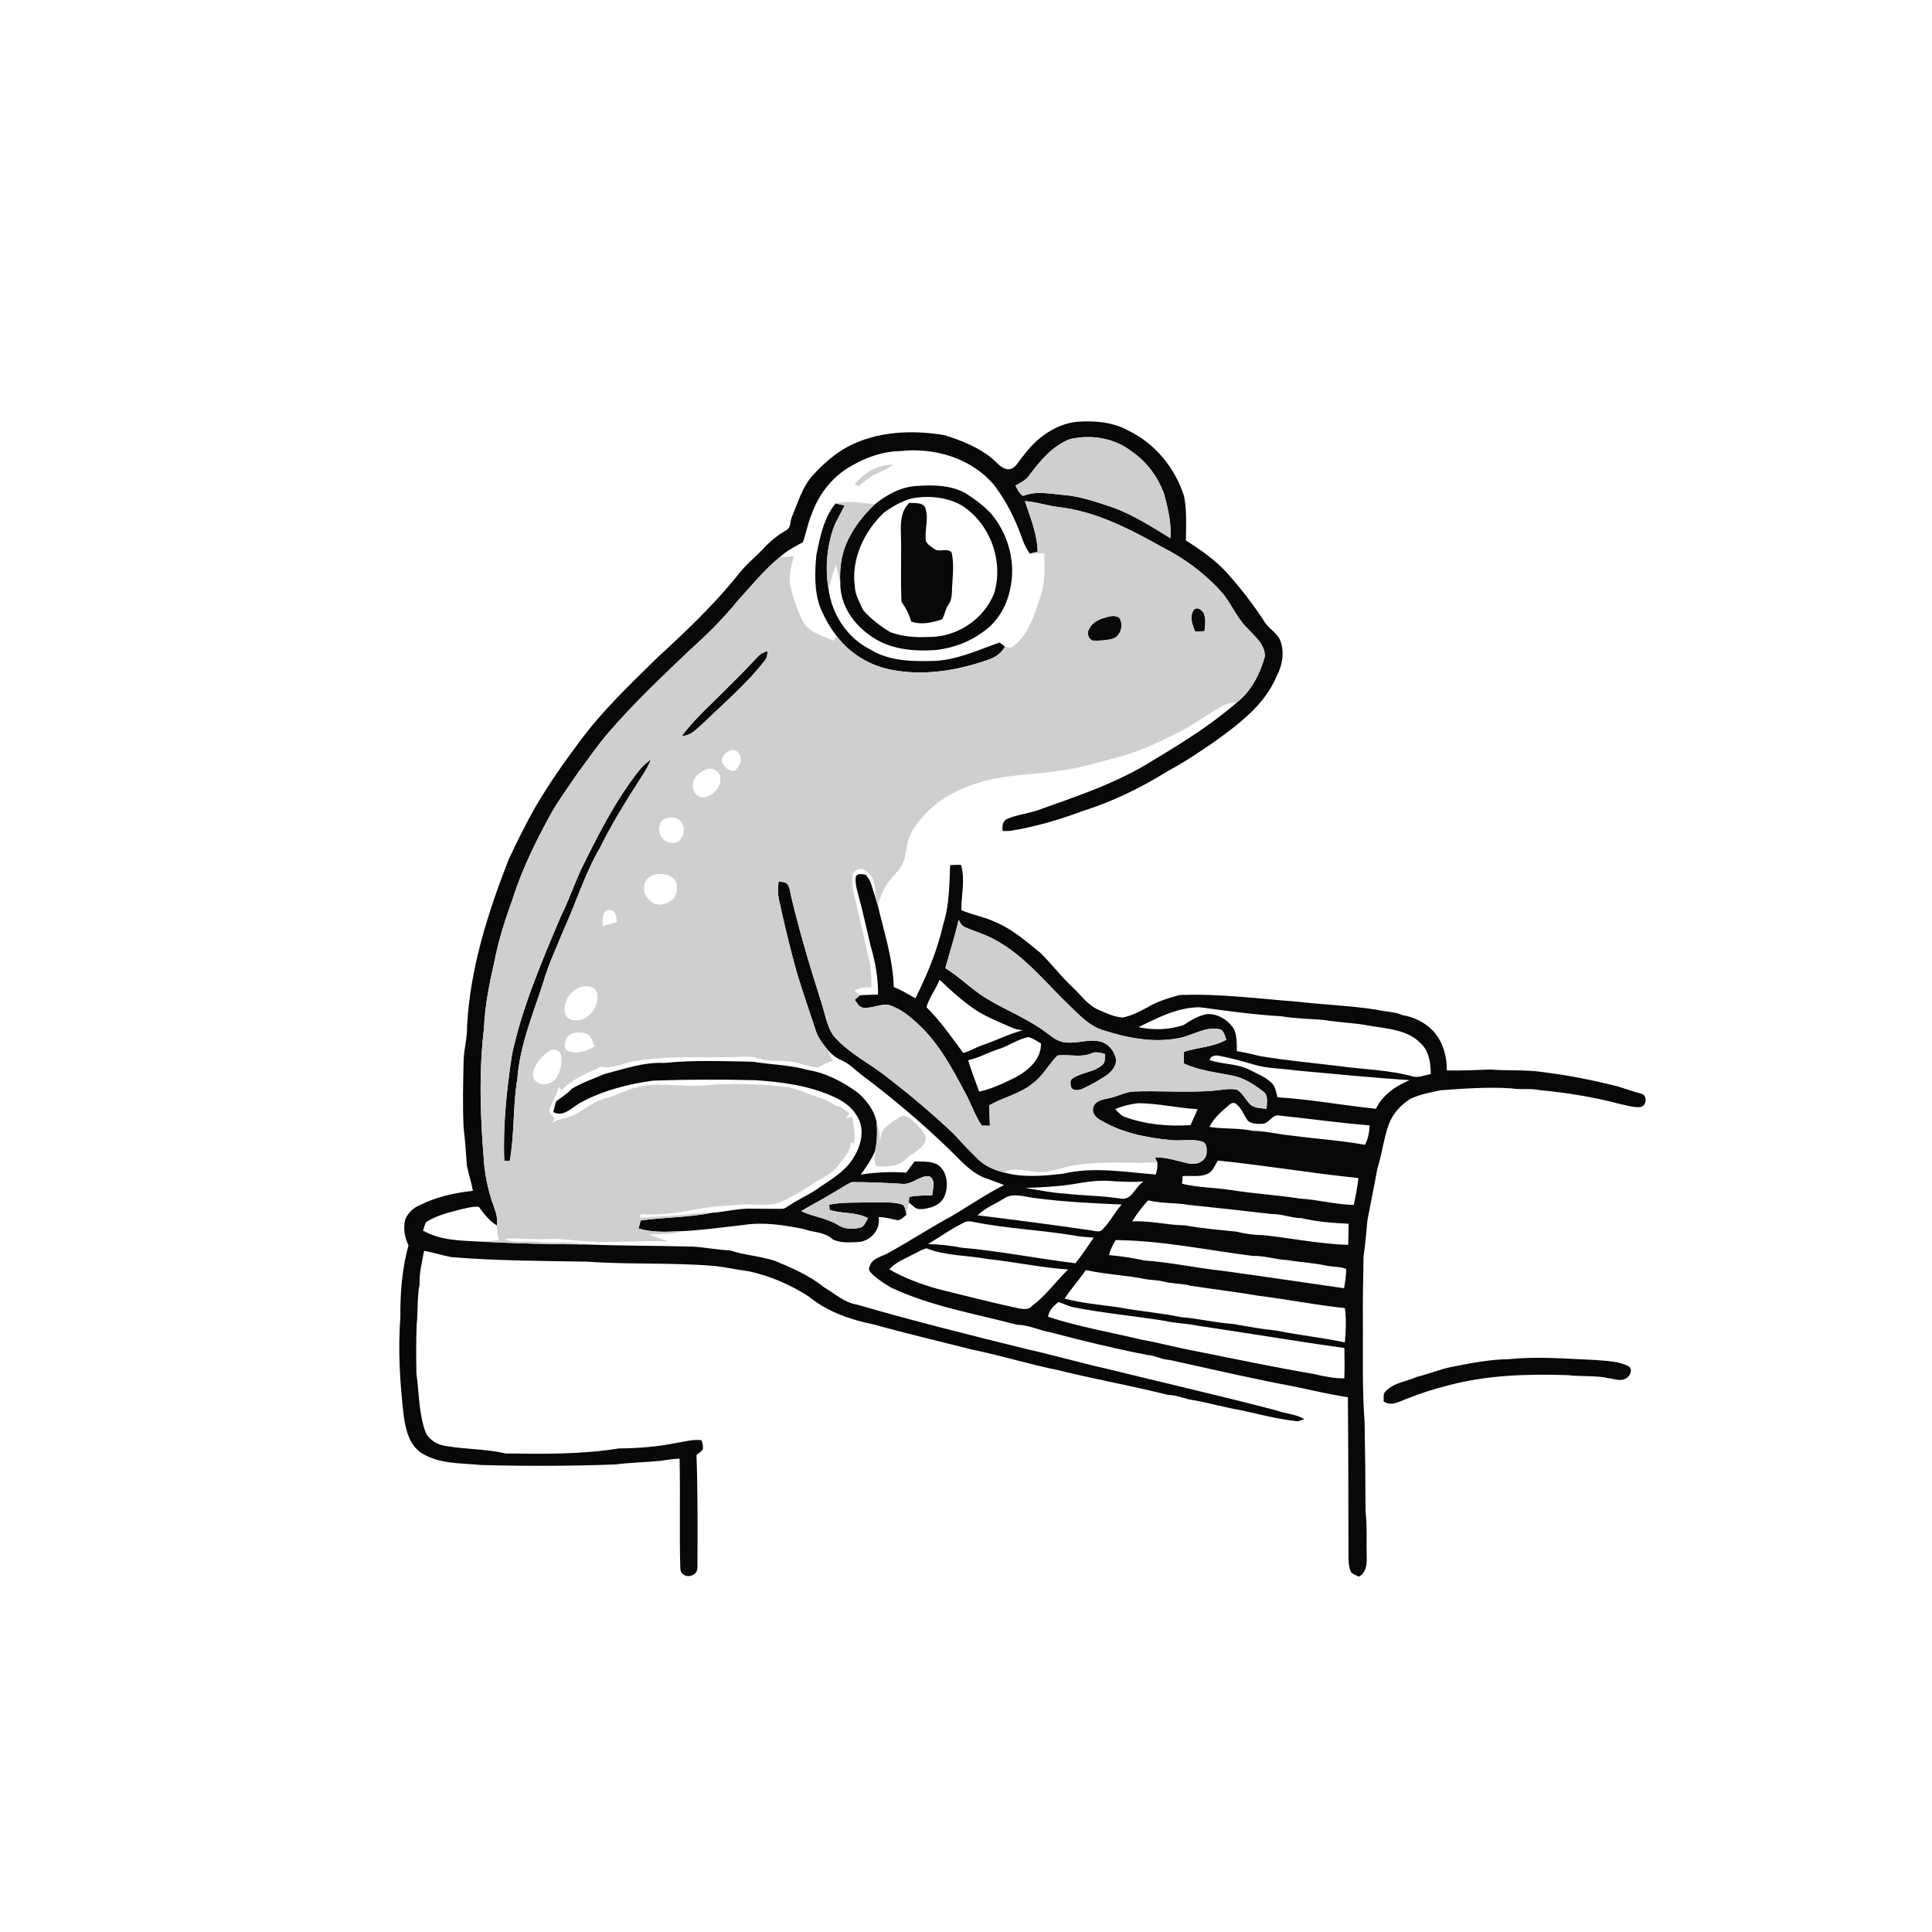<svg xmlns="http://www.w3.org/2000/svg" width="1024pt" height="1024pt" viewBox="0 0 1024 1024" version="1.1">
<g id="#ffffffff">
<path fill="#ffffff" opacity="0" d=" M 0.00 0.00 L 1024.00 0.00 L 1024.00 1024.00 L 0.00 1024.00 L 0.00 0.00 M 542.48 241.47 C 539.94 244.07 538.36 248.88 534.09 248.71 C 530.36 248.29 528.14 244.77 525.38 242.63 C 518.18 236.83 509.44 233.47 500.75 230.67 C 483.63 227.78 465.22 228.48 449.57 236.63 C 442.41 240.46 436.33 245.94 430.84 251.85 C 425.27 258.02 423.02 266.19 419.82 273.67 C 418.62 275.96 419.46 279.49 416.91 280.88 C 412.41 283.57 408.20 286.78 404.70 290.69 C 400.18 295.51 394.90 299.60 390.94 304.92 C 378.21 320.77 363.44 334.78 348.48 348.48 C 334.03 362.72 319.17 376.73 307.14 393.14 C 298.63 404.47 290.52 416.11 283.40 428.36 C 278.41 437.20 273.94 446.31 269.62 455.50 C 258.53 483.86 249.15 513.41 247.54 544.02 C 247.71 550.09 245.91 555.95 245.73 562.00 C 245.45 574.00 245.16 586.01 245.73 598.01 C 246.64 604.60 246.89 611.26 247.48 617.89 C 248.36 622.35 249.84 626.68 250.66 631.17 C 241.03 632.20 231.35 634.29 222.66 638.69 C 219.13 640.09 216.09 642.92 214.73 646.50 C 213.69 651.10 214.42 655.84 216.51 660.02 C 213.12 672.37 212.07 685.22 212.21 698.00 C 210.91 715.34 211.93 732.77 213.94 750.01 C 214.97 757.45 216.79 765.99 223.63 770.28 C 233.04 776.08 244.43 775.42 255.02 776.49 C 278.67 777.12 302.37 777.05 326.02 776.20 C 334.10 775.16 342.27 775.05 350.38 774.25 C 353.62 773.69 356.90 773.25 360.20 773.09 C 360.65 792.58 360.00 812.11 360.59 831.60 C 361.18 837.14 369.62 836.24 369.64 830.94 C 369.74 811.03 369.85 791.10 369.16 771.19 C 370.34 770.17 371.85 769.41 372.58 767.98 C 372.69 766.39 372.26 764.86 371.90 763.36 C 367.19 762.73 362.60 764.20 358.00 764.89 C 348.13 766.85 338.05 767.62 327.99 767.71 C 308.17 770.89 288.01 770.67 268.00 770.36 C 257.78 767.98 247.25 768.23 236.96 766.49 C 232.42 766.12 227.76 763.52 225.67 759.38 C 221.90 749.37 222.20 738.51 220.72 728.05 C 220.56 719.37 220.50 710.67 220.85 702.00 C 221.63 695.02 220.95 687.94 222.37 681.03 C 222.14 674.87 223.66 668.93 224.79 662.95 C 229.67 663.82 234.39 665.43 239.26 666.30 C 263.14 668.24 287.11 668.34 311.06 668.69 C 333.67 670.33 356.40 669.09 378.99 671.01 C 384.93 671.67 390.77 673.03 396.71 673.76 C 408.11 676.21 419.00 680.90 428.76 687.28 C 438.53 695.21 450.69 699.50 462.91 701.94 C 480.14 706.76 497.57 710.83 514.91 715.23 C 530.39 718.40 545.50 723.13 560.99 726.25 C 580.27 731.05 599.89 734.49 619.16 739.35 C 623.94 739.37 628.27 741.65 632.98 742.20 C 641.16 743.63 649.14 746.01 657.34 747.37 C 666.89 749.44 676.34 751.99 686.07 753.11 C 687.89 753.67 689.60 752.74 691.28 752.13 C 686.73 749.43 681.35 749.31 676.49 747.54 C 646.36 739.69 616.00 732.71 585.75 725.28 C 571.48 722.08 557.45 717.96 543.16 714.82 C 513.43 707.44 483.68 700.04 454.28 691.48 C 447.56 690.48 442.43 685.57 436.73 682.28 C 428.97 675.98 419.74 672.03 410.60 668.23 C 402.87 665.73 394.67 665.32 386.98 662.75 C 380.24 662.49 373.62 661.07 366.89 660.71 C 347.66 660.24 328.43 660.31 309.21 659.55 C 300.86 657.68 292.24 659.07 283.78 658.15 C 278.38 657.47 272.56 659.13 267.50 656.65 C 275.29 655.97 283.08 657.16 290.88 656.71 C 297.60 656.29 304.24 657.65 310.93 657.94 C 325.35 658.92 339.77 657.33 354.19 657.98 C 350.74 656.74 347.27 655.56 343.87 654.21 C 349.24 654.04 354.70 654.38 359.96 653.02 L 359.59 652.63 C 371.07 652.17 382.48 650.56 393.90 649.28 C 404.55 647.59 415.36 649.28 425.82 651.37 C 430.94 653.31 437.10 652.82 441.28 656.83 C 445.49 659.00 450.48 658.48 455.07 658.29 C 461.54 657.79 466.83 651.65 465.69 645.10 C 468.92 645.09 472.03 645.91 475.14 646.65 C 477.44 647.11 478.89 644.97 480.51 643.77 C 480.99 641.62 481.45 639.46 481.69 637.28 C 483.57 638.72 485.22 641.08 487.88 640.87 C 492.89 640.65 498.64 638.93 500.68 633.85 C 502.80 628.57 502.21 621.34 497.46 617.62 C 493.70 615.21 488.98 615.74 484.72 615.60 C 483.21 617.54 481.81 619.57 480.33 621.54 C 472.28 620.89 464.22 621.35 456.25 622.54 C 459.01 618.63 461.81 614.70 463.73 610.30 C 463.89 612.85 462.82 616.13 464.65 618.20 C 467.48 618.59 470.36 618.22 473.19 617.88 C 477.46 617.56 480.19 613.83 483.60 611.72 C 486.66 609.45 491.21 606.92 490.60 602.46 C 489.09 598.91 486.21 596.13 483.37 593.63 C 481.77 592.42 479.69 590.74 477.60 591.73 C 474.61 593.21 471.93 595.28 469.42 597.46 C 467.11 599.29 466.95 602.43 466.24 605.06 C 466.34 601.60 466.06 598.08 464.64 594.88 C 463.48 588.64 459.43 583.34 454.76 579.23 C 446.86 573.43 437.93 568.70 428.16 567.09 C 418.63 564.42 408.73 564.32 399.01 562.74 C 383.36 562.44 367.64 561.80 352.05 563.39 C 341.14 562.85 330.72 566.62 320.31 569.28 C 314.55 571.77 308.51 573.81 303.11 577.04 C 300.71 579.74 297.57 581.49 294.80 583.74 C 294.12 585.58 293.72 587.52 293.22 589.43 C 298.89 592.46 303.46 586.52 308.13 584.17 C 319.91 577.88 333.13 574.52 346.31 572.75 C 364.23 572.10 382.19 572.10 400.11 572.52 C 414.33 573.42 428.79 575.37 441.88 581.31 C 446.64 583.47 451.28 586.49 453.96 591.11 C 458.64 597.83 456.61 607.00 452.46 613.46 C 447.76 621.45 439.26 625.80 431.95 630.99 C 427.45 633.89 422.49 636.03 418.08 639.09 C 417.01 639.65 416.07 640.66 414.80 640.69 C 409.54 640.78 404.27 640.59 399.01 640.63 C 391.63 640.27 384.45 642.37 377.11 642.83 C 371.06 642.58 365.08 643.65 359.08 644.14 C 352.56 644.74 346.00 644.73 339.51 645.54 C 339.47 644.89 339.45 644.25 339.42 643.62 C 348.97 644.13 358.54 643.03 367.90 641.15 C 375.85 639.47 383.99 639.12 392.07 638.50 C 398.62 637.97 405.31 639.33 411.76 637.88 C 418.20 635.35 424.24 631.85 429.99 628.02 C 434.65 624.63 440.61 622.83 444.07 617.97 C 446.76 614.13 450.82 610.62 450.80 605.56 C 451.40 605.70 452.00 605.84 452.61 606.00 C 453.12 602.84 453.08 599.62 452.41 596.50 C 452.26 594.94 452.01 593.39 451.81 591.85 C 450.65 592.18 449.50 592.51 448.35 592.85 C 448.95 591.89 449.57 590.93 450.18 589.98 C 448.46 588.77 446.75 587.56 445.04 586.35 C 444.44 586.32 443.85 586.30 443.26 586.28 C 440.72 584.46 437.96 582.92 434.96 582.02 C 428.31 579.96 422.04 576.53 415.01 575.86 C 400.54 574.26 385.90 574.19 371.40 575.39 C 361.41 576.04 351.41 573.92 341.47 575.56 C 334.20 576.19 327.97 580.28 321.03 582.11 C 315.75 583.51 311.26 586.71 306.72 589.59 C 302.40 592.56 296.90 592.56 292.40 595.16 C 292.96 594.46 293.53 593.76 294.09 593.07 C 293.02 591.44 290.66 589.93 291.41 587.70 C 292.65 583.73 295.19 580.26 296.06 576.14 C 296.59 576.73 297.12 577.32 297.66 577.93 C 302.75 572.36 309.78 569.27 316.59 566.37 C 317.20 566.02 317.81 565.69 318.43 565.36 C 324.57 566.64 330.27 563.55 336.16 562.44 C 353.62 559.44 371.39 560.59 389.01 560.28 C 393.32 560.13 397.76 559.52 401.95 560.93 C 408.95 563.22 416.50 561.40 423.52 563.56 C 426.90 564.35 430.22 565.96 433.75 565.80 C 436.18 564.45 438.48 562.69 441.38 562.51 C 440.41 560.46 439.56 558.35 438.58 556.31 C 440.62 558.73 443.15 560.74 446.07 561.99 C 450.31 563.75 453.36 567.33 457.01 569.98 C 472.92 581.91 488.14 594.75 502.46 608.54 C 508.98 614.73 514.99 622.41 523.98 624.99 C 526.74 625.97 529.45 627.09 532.21 628.08 C 522.62 632.94 513.71 639.02 504.49 644.52 C 493.12 650.64 482.32 657.76 471.01 663.98 C 467.52 666.13 462.21 666.64 460.97 671.22 C 459.69 673.17 461.81 674.71 463.03 676.00 C 465.92 678.54 469.20 680.61 472.51 682.56 C 493.62 692.42 516.80 696.30 539.18 702.17 C 545.36 702.20 550.85 705.19 556.84 706.18 C 573.80 710.68 590.86 714.78 608.09 718.16 C 612.17 718.42 615.77 720.64 619.86 720.80 C 641.80 725.57 663.67 730.75 685.75 734.84 C 695.27 736.91 704.79 739.04 714.41 740.60 C 714.64 768.40 714.67 796.21 714.72 824.01 C 714.69 827.01 714.79 830.11 715.89 832.95 C 716.86 834.42 718.67 834.84 720.15 835.65 C 724.23 833.75 724.47 828.94 724.38 825.01 C 724.15 817.00 724.68 808.97 723.76 801.01 C 723.73 785.34 723.56 769.66 723.28 754.00 C 722.03 737.37 722.39 720.66 722.37 704.00 C 722.21 691.31 722.48 678.64 722.71 665.96 C 723.64 659.53 724.22 653.05 724.78 646.59 C 726.54 637.56 728.38 628.55 730.01 619.50 C 732.44 611.78 733.33 603.64 736.07 596.00 C 738.12 590.33 742.40 585.62 747.47 582.46 C 752.50 580.03 758.05 579.01 763.48 577.88 C 775.95 576.96 788.49 576.06 801.00 576.84 C 806.00 577.74 811.12 576.70 816.10 577.80 C 830.25 579.13 844.32 581.37 858.07 585.00 C 861.63 585.75 865.18 586.90 868.86 586.80 C 872.43 586.97 873.56 580.99 870.25 579.76 C 865.92 578.72 861.76 577.13 857.51 575.84 C 844.84 572.62 831.98 570.01 819.03 568.41 C 809.43 566.78 799.66 567.67 789.99 566.86 C 782.29 567.16 774.58 567.51 766.87 567.38 C 766.91 559.43 764.50 551.01 758.59 545.41 C 754.32 541.45 748.90 538.91 743.17 538.00 C 738.98 536.05 734.28 536.40 729.89 535.20 C 716.02 533.03 701.94 532.57 688.00 530.95 C 667.12 529.36 646.22 526.52 625.22 527.39 C 619.28 528.97 613.30 530.82 607.99 534.01 C 603.85 536.22 599.61 538.49 594.94 539.31 C 590.54 539.01 586.47 537.04 582.47 535.34 C 576.45 532.82 572.75 527.18 568.12 522.89 C 562.08 517.23 557.13 510.56 551.18 504.82 C 543.88 498.99 536.77 492.63 528.06 488.93 C 522.14 486.03 515.56 484.98 509.50 482.42 C 509.50 474.43 511.69 466.27 509.36 458.41 C 507.43 458.36 505.51 458.42 503.60 458.54 C 503.16 468.97 503.19 479.64 500.00 489.69 C 496.90 503.44 491.49 516.53 485.20 529.10 C 481.42 527.03 477.77 524.69 473.72 523.18 C 473.30 508.25 468.55 493.98 465.16 479.57 C 466.73 475.50 468.08 471.24 470.74 467.71 C 473.09 464.43 476.30 461.79 478.26 458.23 C 479.85 454.86 479.96 451.05 480.82 447.47 C 482.23 440.74 486.74 435.23 491.40 430.39 C 500.96 420.61 514.16 415.51 527.30 412.67 C 539.08 410.38 551.15 410.28 562.97 408.29 C 572.97 407.13 582.53 403.88 592.25 401.43 C 603.43 398.54 613.90 393.55 624.18 388.38 C 632.33 384.46 639.49 378.82 647.40 374.48 C 649.96 373.01 652.87 372.33 655.80 372.13 C 642.10 384.12 626.61 393.75 611.03 403.05 C 592.48 414.83 571.49 421.78 550.93 429.12 C 545.35 431.17 539.33 431.70 533.84 434.01 C 531.37 435.06 531.02 438.13 531.50 440.47 C 532.38 440.46 534.15 440.44 535.03 440.43 C 548.25 438.37 561.16 434.59 573.68 429.91 C 589.60 424.94 604.68 417.56 618.83 408.77 C 627.34 404.21 635.39 398.83 643.35 393.37 C 656.35 383.98 670.14 373.82 676.57 358.57 C 679.55 353.02 680.89 346.23 678.81 340.16 C 677.43 335.62 672.71 333.55 670.30 329.70 C 664.52 320.69 657.92 312.21 650.83 304.21 C 644.49 297.02 636.55 291.56 628.53 286.45 C 628.61 278.67 629.11 270.75 627.60 263.07 C 622.88 248.09 612.17 234.96 597.92 228.15 C 589.52 223.55 579.63 222.84 570.26 223.60 C 558.85 225.04 549.16 232.42 542.48 241.47 M 771.07 724.16 C 764.16 725.34 757.69 728.15 750.90 729.80 C 745.39 732.29 738.78 732.77 734.44 737.40 C 732.87 738.72 733.53 740.96 733.33 742.75 C 737.22 745.55 741.56 742.93 745.42 741.44 C 752.54 738.58 759.85 736.22 767.30 734.36 C 788.04 728.78 809.65 728.16 831.00 728.85 C 838.28 729.78 845.71 728.87 852.92 730.52 C 855.74 730.88 858.85 732.22 861.57 730.73 C 863.95 729.65 865.82 725.57 862.92 723.99 C 857.65 721.42 851.70 721.38 845.99 720.85 C 830.67 720.20 815.29 718.81 799.99 720.37 C 790.24 720.49 780.62 722.28 771.07 724.16 Z" />
<path fill="#ffffff" opacity="0" d=" M 451.62 246.73 C 459.33 242.32 468.00 239.21 476.96 239.11 C 495.26 236.95 515.49 242.95 527.30 257.63 C 533.72 266.13 538.41 275.85 541.93 285.87 C 542.85 288.56 544.19 291.09 545.82 293.43 C 548.36 293.44 550.90 293.39 553.44 293.32 C 553.76 301.05 553.95 308.97 551.40 316.40 C 548.29 325.71 545.34 336.05 537.27 342.37 C 535.96 343.63 534.15 343.39 532.64 342.71 C 531.92 342.17 530.49 341.08 529.77 340.53 C 518.76 344.42 507.87 349.50 496.05 350.27 C 484.17 350.63 471.33 350.66 460.95 344.05 C 448.96 338.00 440.93 325.55 439.17 312.38 C 440.11 307.92 441.59 303.61 443.05 299.30 C 443.88 302.63 444.75 305.95 445.38 309.32 C 445.31 320.23 451.90 330.21 460.58 336.38 C 470.77 344.29 484.42 345.49 496.85 344.44 C 505.23 343.32 513.51 340.39 520.36 335.38 C 528.18 330.32 533.45 321.75 535.28 312.70 C 538.68 298.74 534.65 283.44 525.49 272.49 C 521.52 268.00 516.56 264.51 511.55 261.30 C 503.80 257.08 494.56 256.97 485.97 257.56 C 477.62 257.99 470.01 262.14 463.66 267.32 C 456.79 266.61 449.71 265.12 442.87 266.85 C 436.57 274.51 434.63 284.64 432.71 294.11 C 431.80 303.42 431.51 313.20 434.77 322.12 C 437.09 327.40 439.82 332.56 443.44 337.08 C 442.90 337.91 442.36 338.75 441.82 339.60 C 435.83 336.98 428.48 335.16 425.29 328.86 C 422.63 323.45 420.74 317.68 419.23 311.86 C 417.68 306.13 419.33 300.29 420.78 294.74 C 418.27 295.03 415.76 295.28 413.24 295.34 C 416.86 291.96 421.27 289.75 425.55 287.39 C 427.32 282.45 428.14 277.20 430.26 272.38 C 434.04 261.69 441.57 252.15 451.62 246.73 M 453.00 256.90 C 453.52 257.12 454.54 257.54 455.06 257.76 C 456.66 256.43 458.25 255.09 459.91 253.83 C 463.93 250.55 469.31 249.65 473.26 246.26 C 465.23 246.18 457.74 250.57 453.00 256.90 Z" />
<path fill="#ffffff" opacity="0" d=" M 483.35 264.15 C 492.24 262.55 502.09 263.37 509.99 268.06 C 524.83 277.58 531.93 297.32 527.02 314.18 C 521.69 328.23 506.95 337.92 491.97 337.60 C 485.21 337.95 478.27 337.39 471.89 335.07 C 466.58 331.90 461.64 328.00 457.48 323.42 C 455.75 319.35 453.24 315.47 453.09 310.91 C 451.07 296.18 458.04 281.59 468.59 271.63 C 473.08 268.41 477.96 265.55 483.35 264.15 M 477.47 282.01 C 477.93 294.33 477.21 306.68 477.82 318.99 C 480.08 322.16 481.85 325.61 482.91 329.40 C 488.28 331.37 494.06 330.02 499.29 328.26 C 500.86 325.94 500.92 322.93 502.58 320.64 C 503.97 318.74 504.47 316.40 504.52 314.08 C 504.68 306.96 506.01 299.76 504.34 292.72 C 501.91 290.15 497.73 293.06 495.08 290.88 C 493.54 289.70 491.68 288.73 490.81 286.93 C 489.83 281.34 492.28 275.71 490.68 270.18 C 490.20 266.10 484.97 266.70 481.97 266.54 C 477.76 270.35 477.28 276.64 477.47 282.01 Z" />
<path fill="#ffffff" opacity="0" d=" M 387.43 397.58 C 389.59 396.85 391.56 398.75 392.39 400.57 C 393.33 403.51 391.58 406.57 389.48 408.53 C 386.84 408.86 384.45 407.04 383.14 404.90 C 381.13 401.91 384.66 398.45 387.43 397.58 Z" />
<path fill="#ffffff" opacity="0" d=" M 374.62 407.70 C 377.16 406.79 380.21 408.18 381.47 410.50 C 383.24 416.02 378.38 421.92 372.98 422.65 C 367.74 422.93 365.73 416.00 368.31 412.24 C 369.87 410.12 372.16 408.59 374.62 407.70 Z" />
<path fill="#ffffff" opacity="0" d=" M 353.45 433.57 C 355.94 432.94 359.06 433.03 360.69 435.34 C 364.75 439.21 361.39 448.30 355.26 446.57 C 348.82 446.10 346.74 435.24 353.45 433.57 Z" />
<path fill="#ffffff" opacity="0" d=" M 451.75 464.42 C 452.07 461.26 456.03 459.41 458.58 461.42 C 463.56 464.24 464.20 470.36 463.94 475.51 C 462.42 471.53 461.94 466.82 458.83 463.68 C 456.97 463.32 454.43 462.58 453.54 464.87 C 453.17 468.56 454.36 472.13 455.27 475.66 C 457.60 484.01 459.28 492.52 461.36 500.94 C 463.84 509.43 465.51 518.27 465.37 527.14 C 462.18 527.23 458.99 527.31 455.81 527.49 C 454.82 526.67 453.85 525.86 452.88 525.05 C 455.63 523.50 458.76 523.13 461.87 523.29 C 461.95 518.09 461.61 512.87 460.44 507.79 C 458.06 497.54 455.82 487.26 453.30 477.04 C 452.45 472.90 451.23 468.68 451.75 464.42 Z" />
<path fill="#ffffff" opacity="0" d=" M 346.54 463.69 C 350.10 462.78 354.46 463.00 357.17 465.78 C 359.04 467.55 358.90 470.40 358.59 472.75 C 358.03 476.89 353.63 479.13 349.86 479.49 C 345.11 479.45 340.92 474.81 341.33 470.06 C 341.31 467.03 343.78 464.56 346.54 463.69 Z" />
<path fill="#ffffff" opacity="0" d=" M 319.41 490.86 C 319.56 487.99 318.78 482.27 322.99 482.34 C 326.55 482.11 326.58 486.19 326.98 488.69 C 324.48 489.48 321.95 490.22 319.41 490.86 Z" />
<path fill="#ffffff" opacity="0" d=" M 491.03 533.84 C 492.49 528.65 496.05 524.31 497.99 519.27 C 504.26 525.30 510.78 531.13 518.05 535.94 C 524.16 539.57 530.77 542.25 537.28 545.08 C 538.79 545.70 540.46 545.75 542.07 546.06 C 534.55 548.02 527.64 551.69 520.27 554.10 C 516.95 555.28 513.97 557.32 510.48 558.04 C 504.37 549.68 498.41 541.13 491.03 533.84 Z" />
<path fill="#ffffff" opacity="0" d=" M 310.16 522.73 C 312.44 522.66 315.39 523.27 316.23 525.71 C 318.49 532.90 311.89 541.84 304.13 540.67 C 301.89 540.64 299.74 538.98 299.41 536.72 C 298.15 530.14 303.51 523.25 310.16 522.73 Z" />
<path fill="#ffffff" opacity="0" d=" M 603.48 544.42 C 613.68 539.35 624.28 533.84 635.95 533.87 C 650.28 535.79 664.62 537.80 679.06 538.64 C 686.64 539.92 694.34 539.97 701.99 540.63 C 709.89 542.04 717.97 542.03 725.85 543.67 C 735.21 545.25 746.01 545.70 753.01 553.00 C 757.51 557.11 758.32 563.57 758.32 569.34 C 755.32 569.77 752.34 571.14 749.29 570.67 C 736.13 566.96 722.36 566.87 708.90 564.94 C 695.27 563.34 681.59 562.02 668.04 559.79 C 663.89 558.80 659.75 557.76 655.53 557.14 C 655.60 553.30 655.59 549.35 654.19 545.72 C 651.24 540.82 645.81 537.32 640.00 537.46 C 635.29 538.19 631.20 540.74 627.30 543.32 C 619.67 545.80 611.33 546.18 603.48 544.42 Z" />
<path fill="#ffffff" opacity="0" d=" M 300.33 550.29 C 302.12 547.02 306.46 546.95 309.68 547.52 C 313.07 548.20 314.25 551.77 315.17 554.65 C 310.91 557.09 305.68 558.92 300.87 557.02 C 298.55 555.57 299.30 552.31 300.33 550.29 Z" />
<path fill="#ffffff" opacity="0" d=" M 529.76 555.88 C 534.99 554.14 539.56 550.77 545.03 549.69 C 547.50 550.24 549.59 551.80 551.74 553.09 C 551.89 561.47 544.92 567.53 538.08 571.11 C 531.94 574.11 525.70 577.14 518.98 578.59 C 517.02 573.04 514.80 567.58 513.12 561.95 C 518.94 560.69 524.10 557.64 529.76 555.88 Z" />
<path fill="#ffffff" opacity="0" d=" M 291.65 556.71 C 293.82 555.65 297.05 556.90 297.41 559.47 C 297.93 563.43 297.14 567.68 295.02 571.09 C 292.79 574.69 287.16 576.05 283.92 573.05 C 281.57 570.85 282.45 567.23 283.88 564.79 C 285.80 561.57 288.38 558.60 291.65 556.71 Z" />
<path fill="#ffffff" opacity="0" d=" M 641.15 561.89 C 641.45 559.66 644.00 559.19 645.85 559.54 C 652.27 560.73 658.56 562.48 664.82 564.31 C 672.03 566.46 679.61 566.25 686.99 567.37 C 707.00 569.25 727.00 571.13 747.07 572.53 C 739.77 575.61 732.79 580.30 729.29 587.67 C 711.89 585.89 694.63 582.67 677.15 581.58 C 676.31 578.99 676.11 575.94 673.99 574.00 C 670.64 570.66 666.09 569.02 661.97 566.87 C 655.44 563.64 647.93 564.19 641.15 561.89 Z" />
<path fill="#ffffff" opacity="0" d=" M 591.07 587.85 C 594.91 586.20 599.05 585.23 603.20 584.70 C 613.80 584.79 624.18 587.28 634.75 587.88 C 633.63 590.76 632.20 593.51 630.99 596.35 C 619.20 597.12 607.20 596.03 596.05 591.95 C 593.98 591.16 592.61 589.33 591.07 587.85 Z" />
<path fill="#ffffff" opacity="0" d=" M 651.61 585.54 C 652.60 584.44 654.56 584.14 655.54 585.43 C 658.20 587.64 659.28 591.03 661.21 593.79 C 663.15 595.79 666.27 595.73 668.87 595.64 C 672.62 595.79 674.09 590.43 678.03 591.27 C 693.99 592.89 709.90 595.22 725.91 596.47 C 725.77 600.04 725.18 603.61 723.46 606.78 C 710.73 604.44 697.78 603.67 684.96 601.93 C 677.94 601.36 671.09 599.43 664.03 599.39 C 656.46 597.67 648.64 598.60 641.01 597.27 C 643.40 592.46 647.57 588.93 651.61 585.54 Z" />
<path fill="#ffffff" opacity="0" d=" M 645.44 615.11 C 670.36 617.63 695.06 621.82 719.98 624.40 C 719.46 629.19 718.52 633.92 717.53 638.64 C 707.92 638.45 698.56 635.83 688.98 635.28 C 676.84 633.38 664.54 632.67 652.40 630.74 C 643.80 629.39 635.02 629.51 626.54 627.41 C 626.64 626.06 626.74 624.70 626.84 623.36 C 631.29 622.98 636.00 624.04 640.21 622.10 C 642.91 620.68 643.98 617.60 645.44 615.11 Z" />
<path fill="#ffffff" opacity="0" d=" M 569.11 617.69 C 583.77 615.26 598.67 616.82 613.43 616.11 C 613.64 618.28 613.19 620.44 612.61 622.53 C 596.23 621.23 579.50 618.24 563.25 622.13 C 552.94 623.25 542.30 624.26 532.17 621.44 C 538.15 618.10 544.71 621.23 551.00 621.24 C 557.25 621.36 563.02 618.63 569.11 617.69 Z" />
<path fill="#ffffff" opacity="0" d=" M 567.96 627.75 C 575.55 626.44 583.30 625.18 591.01 626.14 C 596.04 626.39 601.10 626.55 606.14 626.23 C 601.68 628.76 600.06 636.30 594.02 635.30 C 584.06 633.69 573.94 633.77 563.95 632.58 C 557.02 632.23 550.23 630.63 543.38 629.64 C 551.60 629.36 559.82 628.95 567.96 627.75 Z" />
<path fill="#ffffff" opacity="0" d=" M 532.23 635.19 C 536.99 632.03 542.86 634.31 548.04 634.93 C 563.46 637.01 579.03 637.77 594.56 638.42 C 590.76 642.45 588.43 647.63 584.47 651.50 C 582.82 653.59 580.05 652.26 577.90 652.07 C 558.02 649.18 538.11 646.54 518.16 644.14 C 522.16 640.18 527.54 638.16 532.23 635.19 Z" />
<path fill="#ffffff" opacity="0" d=" M 608.55 636.20 C 615.58 637.94 622.85 637.38 629.96 638.61 C 644.66 640.12 659.36 641.78 674.03 643.48 C 679.45 643.39 684.55 645.60 689.96 645.66 C 698.10 647.58 706.47 648.23 714.81 648.61 C 714.81 652.34 714.63 656.08 714.57 659.82 C 699.59 659.31 684.83 656.35 669.97 654.67 C 665.11 654.60 660.27 654.05 655.57 652.82 C 646.39 651.85 637.15 651.15 628.07 649.46 C 618.68 649.38 609.49 646.81 600.08 647.39 C 602.49 643.36 605.38 639.66 608.55 636.20 Z" />
<path fill="#ffffff" opacity="0" d=" M 243.80 641.10 C 247.07 640.42 250.36 639.33 253.74 639.62 C 256.55 643.31 259.32 647.12 263.40 649.55 C 263.26 652.16 263.85 654.73 264.48 657.26 C 261.58 657.58 258.68 657.93 255.77 658.14 C 245.08 657.54 233.83 657.72 224.22 652.25 C 224.70 650.75 225.10 649.23 225.75 647.81 C 231.17 644.25 237.61 642.73 243.80 641.10 Z" />
<path fill="#ffffff" opacity="0" d=" M 510.94 647.98 C 512.21 647.18 513.76 647.27 515.18 647.50 C 533.80 651.36 552.92 651.89 571.62 655.25 C 574.29 655.61 576.99 655.70 579.68 655.97 C 576.60 660.59 573.48 665.20 570.01 669.54 C 549.72 667.07 529.65 663.03 509.28 661.25 C 503.52 660.16 497.68 659.44 491.82 659.42 C 498.18 655.58 504.26 651.25 510.94 647.98 Z" />
<path fill="#ffffff" opacity="0" d=" M 591.34 657.27 C 615.79 657.50 639.79 662.61 663.95 665.65 C 670.05 665.50 675.89 667.50 681.94 667.86 C 688.77 668.95 695.71 669.31 702.50 670.71 C 706.12 671.55 709.96 671.18 713.48 672.54 C 713.52 675.99 712.96 679.39 712.39 682.79 C 690.94 679.73 669.49 676.51 648.01 673.56 C 634.00 672.07 620.17 668.97 606.11 668.06 C 600.12 666.55 593.95 665.85 587.81 665.22 C 588.47 662.36 589.81 659.75 591.34 657.27 Z" />
<path fill="#ffffff" opacity="0" d=" M 484.50 664.60 C 486.67 663.58 488.72 662.15 491.08 661.63 C 501.29 665.65 512.49 665.32 523.16 667.25 C 537.53 668.80 551.69 671.84 566.12 672.87 C 559.61 679.12 554.41 686.69 547.09 692.07 C 545.43 694.31 542.46 693.85 540.06 693.48 C 525.63 690.37 511.31 686.76 496.99 683.16 C 488.13 680.61 479.35 677.49 471.39 672.77 C 474.85 668.77 479.98 667.05 484.50 664.60 Z" />
<path fill="#ffffff" opacity="0" d=" M 575.52 673.15 C 585.97 675.49 596.72 675.86 607.22 677.98 C 610.37 678.52 613.62 678.44 616.75 679.27 C 621.45 680.51 626.39 680.14 631.08 681.48 C 643.30 683.32 655.58 684.85 667.77 686.88 C 682.82 688.77 697.70 691.74 712.79 693.32 C 713.65 699.32 713.36 705.45 712.78 711.48 C 700.62 708.92 688.25 707.63 676.09 705.17 C 668.56 704.47 661.14 703.06 653.70 701.72 C 644.40 701.14 635.30 698.84 626.02 698.11 C 615.37 695.88 604.50 695.05 593.81 693.06 C 583.94 691.56 573.90 690.86 564.23 688.28 C 567.71 683.02 571.98 678.36 575.52 673.15 Z" />
<path fill="#ffffff" opacity="0" d=" M 555.47 697.91 C 556.01 694.56 558.43 692.03 561.06 690.10 C 563.80 690.97 566.33 692.46 569.22 692.92 C 585.12 696.03 601.26 697.52 617.24 700.06 C 623.23 701.44 629.41 701.48 635.42 702.75 C 661.15 706.52 686.79 710.89 712.55 714.47 C 712.59 719.83 712.75 725.21 712.52 730.58 C 707.09 730.56 701.72 729.57 696.48 728.26 C 675.57 724.72 654.80 720.35 634.01 716.17 C 624.27 714.44 614.73 711.75 605.00 710.03 C 588.46 706.09 571.64 703.21 555.47 697.91 Z" />
</g>
<g id="#080808ff">
<path fill="#080808" opacity="1.00" d=" M 542.48 241.47 C 549.16 232.42 558.85 225.04 570.26 223.60 C 579.63 222.84 589.52 223.55 597.92 228.15 C 612.17 234.96 622.88 248.09 627.60 263.07 C 629.11 270.75 628.61 278.67 628.53 286.45 C 636.55 291.56 644.49 297.02 650.83 304.21 C 657.92 312.21 664.52 320.69 670.30 329.70 C 672.71 333.55 677.43 335.62 678.81 340.16 C 680.89 346.23 679.55 353.02 676.57 358.57 C 670.14 373.82 656.35 383.98 643.35 393.37 C 635.39 398.83 627.34 404.21 618.83 408.77 C 604.68 417.56 589.60 424.94 573.68 429.91 C 561.16 434.59 548.25 438.37 535.03 440.43 C 534.15 440.44 532.38 440.46 531.50 440.47 C 531.02 438.13 531.37 435.06 533.84 434.01 C 539.33 431.70 545.35 431.17 550.93 429.12 C 571.49 421.78 592.48 414.83 611.03 403.05 C 626.61 393.75 642.10 384.12 655.80 372.13 C 663.30 366.08 667.87 357.12 670.38 347.99 C 670.65 341.31 664.60 336.93 660.59 332.41 C 654.95 326.77 652.28 318.97 646.84 313.17 C 638.18 303.62 627.58 295.88 616.11 290.04 C 598.90 280.46 580.88 270.97 561.00 268.76 C 555.02 268.06 549.29 265.92 543.25 265.64 C 546.12 274.41 549.81 283.09 549.97 292.47 C 548.58 292.78 547.20 293.11 545.82 293.43 C 544.19 291.09 542.85 288.56 541.93 285.87 C 538.41 275.85 533.72 266.13 527.30 257.63 C 515.49 242.95 495.26 236.95 476.96 239.11 C 468.00 239.21 459.33 242.32 451.62 246.73 C 441.57 252.15 434.04 261.69 430.26 272.38 C 428.14 277.20 427.32 282.45 425.55 287.39 C 421.27 289.75 416.86 291.96 413.24 295.34 C 404.99 302.02 398.36 310.39 391.21 318.18 C 383.44 327.70 374.77 336.43 365.57 344.58 C 350.92 358.59 336.12 372.50 322.87 387.89 C 316.75 394.87 311.60 402.61 306.02 410.02 C 301.18 417.22 295.95 424.19 291.74 431.80 C 284.00 445.92 276.84 460.44 271.91 475.81 C 267.94 486.83 264.28 498.02 262.07 509.55 C 259.39 521.21 257.01 533.00 256.52 544.99 C 253.64 569.24 254.66 593.73 256.71 618.01 C 257.56 625.55 259.30 632.98 261.96 640.09 C 263.13 643.10 263.79 646.31 263.40 649.55 C 259.32 647.12 256.55 643.31 253.74 639.62 C 250.36 639.33 247.07 640.42 243.80 641.10 C 237.61 642.73 231.17 644.25 225.75 647.81 C 225.10 649.23 224.70 650.75 224.22 652.25 C 233.83 657.72 245.08 657.54 255.77 658.14 C 273.56 659.05 291.38 659.50 309.21 659.55 C 328.43 660.31 347.66 660.24 366.89 660.71 C 373.62 661.07 380.24 662.49 386.98 662.75 C 394.67 665.32 402.87 665.73 410.60 668.23 C 419.74 672.03 428.97 675.98 436.73 682.28 C 442.43 685.57 447.56 690.48 454.28 691.48 C 483.68 700.04 513.43 707.44 543.16 714.82 C 557.45 717.96 571.48 722.08 585.75 725.28 C 616.00 732.71 646.36 739.69 676.49 747.54 C 681.35 749.31 686.73 749.43 691.28 752.13 C 689.60 752.74 687.89 753.67 686.07 753.11 C 676.34 751.99 666.89 749.44 657.34 747.37 C 649.14 746.01 641.16 743.63 632.98 742.20 C 628.27 741.65 623.94 739.37 619.16 739.35 C 599.89 734.49 580.27 731.05 560.99 726.25 C 545.50 723.13 530.39 718.40 514.91 715.23 C 497.57 710.83 480.14 706.76 462.91 701.94 C 450.69 699.50 438.53 695.21 428.76 687.28 C 419.00 680.90 408.11 676.21 396.71 673.76 C 390.77 673.03 384.93 671.67 378.99 671.01 C 356.40 669.09 333.67 670.33 311.06 668.69 C 287.11 668.34 263.14 668.24 239.26 666.30 C 234.39 665.43 229.67 663.82 224.79 662.95 C 223.66 668.93 222.14 674.87 222.37 681.03 C 220.95 687.94 221.63 695.02 220.85 702.00 C 220.50 710.67 220.56 719.37 220.72 728.05 C 222.20 738.51 221.90 749.37 225.67 759.38 C 227.76 763.52 232.42 766.12 236.96 766.49 C 247.25 768.23 257.78 767.98 268.00 770.36 C 288.01 770.67 308.17 770.89 327.99 767.71 C 338.05 767.62 348.13 766.85 358.00 764.89 C 362.60 764.20 367.19 762.73 371.90 763.36 C 372.26 764.86 372.69 766.39 372.58 767.98 C 371.85 769.41 370.34 770.17 369.16 771.19 C 369.85 791.10 369.74 811.03 369.64 830.94 C 369.62 836.24 361.18 837.14 360.59 831.60 C 360.00 812.11 360.65 792.58 360.20 773.09 C 356.90 773.25 353.62 773.69 350.38 774.25 C 342.27 775.05 334.10 775.16 326.02 776.20 C 302.37 777.05 278.67 777.12 255.02 776.49 C 244.43 775.42 233.04 776.08 223.63 770.28 C 216.79 765.99 214.97 757.45 213.94 750.01 C 211.93 732.77 210.91 715.34 212.21 698.00 C 212.07 685.22 213.12 672.37 216.51 660.02 C 214.42 655.84 213.69 651.10 214.73 646.50 C 216.09 642.92 219.13 640.09 222.66 638.69 C 231.35 634.29 241.03 632.20 250.66 631.17 C 249.84 626.68 248.36 622.35 247.48 617.89 C 246.89 611.26 246.64 604.60 245.73 598.01 C 245.16 586.01 245.45 574.00 245.73 562.00 C 245.91 555.95 247.71 550.09 247.54 544.02 C 249.15 513.41 258.53 483.86 269.62 455.50 C 273.94 446.31 278.41 437.20 283.40 428.36 C 290.52 416.11 298.63 404.47 307.14 393.14 C 319.17 376.73 334.03 362.72 348.48 348.48 C 363.44 334.78 378.21 320.77 390.94 304.92 C 394.90 299.60 400.18 295.51 404.70 290.69 C 408.20 286.78 412.41 283.57 416.91 280.88 C 419.46 279.49 418.62 275.96 419.82 273.67 C 423.02 266.19 425.27 258.02 430.84 251.85 C 436.33 245.94 442.41 240.46 449.57 236.63 C 465.22 228.48 483.63 227.78 500.75 230.67 C 509.44 233.47 518.18 236.83 525.38 242.63 C 528.14 244.77 530.36 248.29 534.09 248.71 C 538.36 248.88 539.94 244.07 542.48 241.47 M 567.06 232.75 C 557.92 236.31 551.42 244.07 545.70 251.72 C 543.93 254.46 540.94 255.85 538.19 257.39 C 539.33 259.34 540.20 261.75 542.35 262.84 C 548.93 260.10 556.18 261.66 563.04 262.28 C 572.12 262.89 580.76 265.96 589.33 268.77 C 600.42 272.72 610.36 279.15 620.33 285.26 C 621.00 277.34 619.02 269.49 617.02 261.90 C 613.75 252.87 607.79 244.66 599.78 239.27 C 590.69 232.11 578.17 230.15 567.06 232.75 Z" />
<path fill="#080808" opacity="1.00" d=" M 463.66 267.32 C 470.01 262.14 477.62 257.99 485.97 257.56 C 494.56 256.97 503.80 257.08 511.55 261.30 C 516.56 264.51 521.52 268.00 525.49 272.49 C 534.65 283.44 538.68 298.74 535.28 312.70 C 533.45 321.75 528.18 330.32 520.36 335.38 C 513.51 340.39 505.23 343.32 496.85 344.44 C 484.42 345.49 470.77 344.29 460.58 336.38 C 451.90 330.21 445.31 320.23 445.38 309.32 C 444.87 301.75 445.86 294.02 449.02 287.08 C 452.48 279.59 457.64 272.93 463.66 267.32 M 483.35 264.15 C 477.96 265.55 473.08 268.41 468.59 271.63 C 458.04 281.59 451.07 296.18 453.09 310.91 C 453.24 315.47 455.75 319.35 457.48 323.42 C 461.64 328.00 466.58 331.90 471.89 335.07 C 478.27 337.39 485.21 337.95 491.97 337.60 C 506.95 337.92 521.69 328.23 527.02 314.18 C 531.93 297.32 524.83 277.58 509.99 268.06 C 502.09 263.37 492.24 262.55 483.35 264.15 Z" />
<path fill="#080808" opacity="1.00" d=" M 432.71 294.11 C 434.63 284.64 436.57 274.51 442.87 266.85 C 444.45 267.21 446.03 267.56 447.63 267.90 C 445.85 271.96 443.31 275.65 441.77 279.81 C 438.18 290.21 437.30 301.54 439.17 312.38 C 440.93 325.55 448.96 338.00 460.95 344.05 C 471.33 350.66 484.17 350.63 496.05 350.27 C 507.87 349.50 518.76 344.42 529.77 340.53 C 530.49 341.08 531.92 342.17 532.64 342.71 C 530.80 346.16 527.50 348.50 523.83 349.67 C 507.68 355.34 490.09 358.31 473.09 355.12 C 461.41 353.06 450.55 346.61 443.44 337.08 C 439.82 332.56 437.09 327.40 434.77 322.12 C 431.51 313.20 431.80 303.42 432.71 294.11 Z" />
<path fill="#080808" opacity="1.00" d=" M 477.47 282.01 C 477.28 276.64 477.76 270.35 481.97 266.54 C 484.97 266.70 490.20 266.10 490.68 270.18 C 492.28 275.71 489.83 281.34 490.81 286.93 C 491.68 288.73 493.54 289.70 495.08 290.88 C 497.73 293.06 501.91 290.15 504.34 292.72 C 506.01 299.76 504.68 306.96 504.52 314.08 C 504.47 316.40 503.97 318.74 502.58 320.64 C 500.92 322.93 500.86 325.94 499.29 328.26 C 494.06 330.02 488.28 331.37 482.91 329.40 C 481.85 325.61 480.08 322.16 477.82 318.99 C 477.21 306.68 477.93 294.33 477.47 282.01 Z" />
<path fill="#080808" opacity="1.00" d=" M 632.59 323.47 C 634.24 321.19 637.17 323.21 638.04 325.18 C 639.28 328.15 638.78 331.47 638.40 334.57 C 636.74 334.64 635.08 334.68 633.42 334.69 C 632.01 331.22 630.37 326.95 632.59 323.47 Z" />
<path fill="#080808" opacity="1.00" d=" M 585.39 327.45 C 587.94 326.73 591.06 325.63 593.35 327.62 C 595.64 331.30 594.06 337.17 589.75 338.54 C 586.26 339.45 582.61 339.70 579.02 339.51 C 576.81 338.59 575.80 335.31 577.31 333.33 C 578.74 330.08 582.15 328.40 585.39 327.45 Z" />
<path fill="#080808" opacity="1.00" d=" M 401.40 348.33 C 402.81 346.68 404.72 345.64 406.81 345.09 C 406.76 346.93 406.55 348.83 405.22 350.23 C 396.00 362.23 384.35 372.04 373.55 382.55 C 369.90 385.56 366.61 390.05 361.43 390.05 C 368.69 380.23 378.08 372.27 386.57 363.55 C 391.63 358.60 396.56 353.50 401.40 348.33 Z" />
<path fill="#080808" opacity="1.00" d=" M 338.56 408.55 C 340.37 406.24 342.56 404.26 344.95 402.56 C 343.14 407.51 339.93 411.73 337.18 416.18 C 330.32 426.86 323.75 437.75 318.11 449.14 C 309.89 463.13 305.26 478.78 298.49 493.45 C 294.84 502.48 290.63 511.29 287.93 520.68 C 282.52 537.53 275.47 554.15 274.19 571.99 C 271.74 586.37 272.81 601.09 270.14 615.44 C 269.42 615.38 267.99 615.26 267.27 615.20 C 266.52 596.30 268.57 577.37 271.40 558.71 C 276.87 533.50 287.14 509.69 297.12 486.00 C 301.05 478.04 304.07 469.68 307.63 461.56 C 316.63 443.18 325.90 424.74 338.56 408.55 Z" />
<path fill="#080808" opacity="1.00" d=" M 503.60 458.54 C 505.51 458.42 507.43 458.36 509.36 458.41 C 511.69 466.27 509.50 474.43 509.50 482.42 C 515.56 484.98 522.14 486.03 528.06 488.93 C 536.77 492.63 543.88 498.99 551.18 504.82 C 557.13 510.56 562.08 517.23 568.12 522.89 C 572.75 527.18 576.45 532.82 582.47 535.34 C 586.47 537.04 590.54 539.01 594.94 539.31 C 599.61 538.49 603.85 536.22 607.99 534.01 C 613.30 530.82 619.28 528.97 625.22 527.39 C 646.22 526.52 667.12 529.36 688.00 530.95 C 701.94 532.57 716.02 533.03 729.89 535.20 C 734.28 536.40 738.98 536.05 743.17 538.00 C 748.90 538.91 754.32 541.45 758.59 545.41 C 764.50 551.01 766.91 559.43 766.87 567.38 C 774.58 567.51 782.29 567.16 789.99 566.86 C 799.66 567.67 809.43 566.78 819.03 568.41 C 831.98 570.01 844.84 572.62 857.51 575.84 C 861.76 577.13 865.92 578.72 870.25 579.76 C 873.56 580.99 872.43 586.97 868.86 586.80 C 865.18 586.90 861.63 585.75 858.07 585.00 C 844.32 581.37 830.25 579.13 816.10 577.80 C 811.12 576.70 806.00 577.74 801.00 576.84 C 788.49 576.06 775.95 576.96 763.48 577.88 C 758.05 579.01 752.50 580.03 747.47 582.46 C 742.40 585.62 738.12 590.33 736.07 596.00 C 733.33 603.64 732.44 611.78 730.01 619.50 C 728.38 628.55 726.54 637.56 724.78 646.59 C 724.22 653.05 723.64 659.53 722.71 665.96 C 722.48 678.64 722.21 691.31 722.37 704.00 C 722.39 720.66 722.03 737.37 723.28 754.00 C 723.56 769.66 723.73 785.34 723.76 801.01 C 724.68 808.97 724.15 817.00 724.38 825.01 C 724.47 828.94 724.23 833.75 720.15 835.65 C 718.67 834.84 716.86 834.42 715.89 832.95 C 714.79 830.11 714.69 827.01 714.72 824.01 C 714.67 796.21 714.64 768.40 714.41 740.60 C 704.79 739.04 695.27 736.91 685.75 734.84 C 663.67 730.75 641.80 725.57 619.86 720.80 C 615.77 720.64 612.17 718.42 608.09 718.16 C 590.86 714.78 573.80 710.68 556.84 706.18 C 550.85 705.19 545.36 702.20 539.18 702.17 C 516.80 696.30 493.62 692.42 472.51 682.56 C 469.20 680.61 465.92 678.54 463.03 676.00 C 461.81 674.71 459.69 673.17 460.97 671.22 C 462.21 666.64 467.52 666.13 471.01 663.98 C 482.32 657.76 493.12 650.64 504.49 644.52 C 513.71 639.02 522.62 632.94 532.21 628.08 C 529.45 627.09 526.74 625.97 523.98 624.99 C 514.99 622.41 508.98 614.73 502.46 608.54 C 488.14 594.75 472.92 581.91 457.01 569.98 C 453.36 567.33 450.31 563.75 446.07 561.99 C 443.15 560.74 440.62 558.73 438.58 556.31 C 436.00 553.14 433.43 549.84 432.24 545.86 C 428.55 534.45 424.45 523.17 421.26 511.60 C 418.17 500.18 415.41 488.68 412.93 477.11 C 412.16 473.83 412.27 470.44 412.68 467.12 C 414.26 467.47 416.09 467.38 417.36 468.55 C 418.75 470.70 418.85 473.35 419.48 475.78 C 423.94 494.38 429.40 512.73 435.23 530.95 C 437.18 536.84 438.06 543.26 441.45 548.55 C 448.19 556.71 457.65 561.83 466.16 567.88 C 479.77 578.11 492.87 589.05 505.25 600.75 C 509.55 605.43 513.91 610.08 518.47 614.52 C 522.23 618.11 527.14 620.26 532.17 621.44 C 542.30 624.26 552.94 623.25 563.25 622.13 C 579.50 618.24 596.23 621.23 612.61 622.53 C 613.19 620.44 613.64 618.28 613.43 616.11 C 613.09 615.44 612.42 614.09 612.08 613.42 C 618.28 613.24 624.14 615.42 630.13 616.67 C 633.78 617.49 638.43 615.95 639.40 611.97 C 639.75 609.58 639.86 605.65 636.90 605.00 C 631.70 603.48 626.26 604.87 620.97 604.31 C 607.47 603.04 593.68 600.32 582.08 592.96 C 579.93 591.53 578.41 588.69 579.72 586.20 C 581.20 583.11 584.96 582.71 587.91 582.02 C 592.10 581.27 595.89 578.99 600.15 578.55 C 614.41 577.95 628.70 579.26 642.95 578.11 C 647.12 577.78 651.34 576.76 655.52 577.50 C 658.93 579.44 660.30 583.46 663.29 585.88 C 665.65 587.41 668.60 587.36 671.31 587.69 C 671.33 584.60 672.50 580.59 669.49 578.47 C 664.59 574.74 659.24 571.23 653.09 570.07 C 644.45 568.32 635.49 567.42 627.42 563.63 C 627.43 561.57 627.47 559.53 627.55 557.48 C 634.94 555.01 643.10 555.08 649.97 551.07 C 649.11 549.13 648.88 546.19 646.48 545.54 C 638.87 543.85 632.15 548.87 624.91 550.20 C 611.49 552.90 597.57 550.19 584.74 546.05 C 576.99 543.74 571.61 537.41 565.92 532.08 C 553.68 520.25 542.82 506.42 527.56 498.24 C 522.49 495.25 516.74 493.80 511.42 491.39 C 509.66 490.76 508.92 488.99 508.08 487.51 C 506.13 496.16 503.43 504.62 501.01 513.14 C 508.57 517.67 514.70 524.16 522.19 528.80 C 532.99 535.51 545.12 539.97 555.23 547.81 C 558.09 549.98 561.16 552.31 564.92 552.50 C 570.91 553.23 576.87 550.60 582.82 551.97 C 587.20 552.88 590.57 556.73 591.41 561.05 C 592.05 564.88 589.12 568.13 586.18 570.14 C 582.10 572.84 577.81 575.25 573.35 577.26 C 571.44 577.92 568.23 578.39 567.61 575.82 C 567.32 574.39 566.97 572.49 568.47 571.61 C 573.30 568.25 579.89 568.40 584.35 564.34 C 586.06 562.98 585.44 560.56 585.71 558.67 C 583.31 558.01 580.78 557.19 578.39 558.34 C 572.64 560.72 566.42 558.63 560.48 559.44 C 555.77 564.08 552.80 570.37 547.30 574.28 C 540.56 579.84 531.75 581.55 524.30 585.87 C 524.38 589.47 524.58 593.08 524.66 596.69 C 523.22 596.65 521.79 596.62 520.37 596.59 C 516.49 590.83 514.46 584.11 510.99 578.13 C 504.45 565.79 497.69 553.27 487.42 543.57 C 482.61 538.92 477.22 534.39 470.67 532.54 C 466.13 532.14 461.77 534.71 457.20 534.07 C 455.12 533.60 454.26 531.43 453.01 529.96 C 453.93 529.12 454.86 528.30 455.81 527.49 C 458.99 527.31 462.18 527.23 465.37 527.14 C 465.51 518.27 463.84 509.43 461.36 500.94 C 459.28 492.52 457.60 484.01 455.27 475.66 C 454.36 472.13 453.17 468.56 453.54 464.87 C 454.43 462.58 456.97 463.32 458.83 463.68 C 461.94 466.82 462.42 471.53 463.94 475.51 C 464.32 476.87 464.74 478.22 465.16 479.57 C 468.55 493.98 473.30 508.25 473.72 523.18 C 477.77 524.69 481.42 527.03 485.20 529.10 C 491.49 516.53 496.90 503.44 500.00 489.69 C 503.19 479.64 503.16 468.97 503.60 458.54 M 491.03 533.84 C 498.41 541.13 504.37 549.68 510.48 558.04 C 513.97 557.32 516.95 555.28 520.27 554.10 C 527.64 551.69 534.55 548.02 542.07 546.06 C 540.46 545.75 538.79 545.70 537.28 545.08 C 530.77 542.25 524.16 539.57 518.05 535.94 C 510.78 531.13 504.26 525.30 497.99 519.27 C 496.05 524.31 492.49 528.65 491.03 533.84 M 603.48 544.42 C 611.33 546.18 619.67 545.80 627.30 543.32 C 631.20 540.74 635.29 538.19 640.00 537.46 C 645.81 537.32 651.24 540.82 654.19 545.72 C 655.59 549.35 655.60 553.30 655.53 557.14 C 659.75 557.76 663.89 558.80 668.04 559.79 C 681.59 562.02 695.27 563.34 708.90 564.94 C 722.36 566.87 736.13 566.96 749.29 570.67 C 752.34 571.14 755.32 569.77 758.32 569.34 C 758.32 563.57 757.51 557.11 753.01 553.00 C 746.01 545.70 735.21 545.25 725.85 543.67 C 717.97 542.03 709.89 542.04 701.99 540.63 C 694.34 539.97 686.64 539.92 679.06 538.64 C 664.62 537.80 650.28 535.79 635.95 533.87 C 624.28 533.84 613.68 539.35 603.48 544.42 M 529.76 555.88 C 524.10 557.64 518.94 560.69 513.12 561.95 C 514.80 567.58 517.02 573.04 518.98 578.59 C 525.70 577.14 531.94 574.11 538.08 571.11 C 544.92 567.53 551.89 561.47 551.74 553.09 C 549.59 551.80 547.50 550.24 545.03 549.69 C 539.56 550.77 534.99 554.14 529.76 555.88 M 641.15 561.89 C 647.93 564.19 655.44 563.64 661.97 566.87 C 666.09 569.02 670.64 570.66 673.99 574.00 C 676.11 575.94 676.31 578.99 677.15 581.58 C 694.63 582.67 711.89 585.89 729.29 587.67 C 732.79 580.30 739.77 575.61 747.07 572.53 C 727.00 571.13 707.00 569.25 686.99 567.37 C 679.61 566.25 672.03 566.46 664.82 564.31 C 658.56 562.48 652.27 560.73 645.85 559.54 C 644.00 559.19 641.45 559.66 641.15 561.89 M 591.07 587.85 C 592.61 589.33 593.98 591.16 596.05 591.95 C 607.20 596.03 619.20 597.12 630.99 596.35 C 632.20 593.51 633.63 590.76 634.75 587.88 C 624.18 587.28 613.80 584.79 603.20 584.70 C 599.05 585.23 594.91 586.20 591.07 587.85 M 651.61 585.54 C 647.57 588.93 643.40 592.46 641.01 597.27 C 648.64 598.60 656.46 597.67 664.03 599.39 C 671.09 599.43 677.94 601.36 684.96 601.93 C 697.78 603.67 710.73 604.44 723.46 606.78 C 725.18 603.61 725.77 600.04 725.91 596.47 C 709.90 595.22 693.99 592.89 678.03 591.27 C 674.09 590.43 672.62 595.79 668.87 595.64 C 666.27 595.73 663.15 595.79 661.21 593.79 C 659.28 591.03 658.20 587.64 655.54 585.43 C 654.56 584.14 652.60 584.44 651.61 585.54 M 645.44 615.11 C 643.98 617.60 642.91 620.68 640.21 622.10 C 636.00 624.04 631.29 622.98 626.84 623.36 C 626.74 624.70 626.64 626.06 626.54 627.41 C 635.02 629.51 643.80 629.39 652.40 630.74 C 664.54 632.67 676.84 633.38 688.98 635.28 C 698.56 635.83 707.92 638.45 717.53 638.64 C 718.52 633.92 719.46 629.19 719.98 624.40 C 695.06 621.82 670.36 617.63 645.44 615.11 M 567.96 627.75 C 559.82 628.95 551.60 629.36 543.38 629.64 C 550.23 630.63 557.02 632.23 563.95 632.58 C 573.94 633.77 584.06 633.69 594.02 635.30 C 600.06 636.30 601.68 628.76 606.14 626.23 C 601.10 626.55 596.04 626.39 591.01 626.14 C 583.30 625.18 575.55 626.44 567.96 627.75 M 532.23 635.19 C 527.54 638.16 522.16 640.18 518.16 644.14 C 538.11 646.54 558.02 649.18 577.90 652.07 C 580.05 652.26 582.82 653.59 584.47 651.50 C 588.43 647.63 590.76 642.45 594.56 638.42 C 579.03 637.77 563.46 637.01 548.04 634.93 C 542.86 634.31 536.99 632.03 532.23 635.19 M 608.55 636.20 C 605.38 639.66 602.49 643.36 600.08 647.39 C 609.49 646.81 618.68 649.38 628.07 649.46 C 637.15 651.15 646.39 651.85 655.57 652.82 C 660.27 654.05 665.11 654.60 669.97 654.67 C 684.83 656.35 699.59 659.31 714.57 659.82 C 714.63 656.08 714.81 652.34 714.81 648.61 C 706.47 648.23 698.10 647.58 689.96 645.66 C 684.55 645.60 679.45 643.39 674.03 643.48 C 659.36 641.78 644.66 640.12 629.96 638.61 C 622.85 637.38 615.58 637.94 608.55 636.20 M 510.94 647.98 C 504.26 651.25 498.18 655.58 491.82 659.42 C 497.68 659.44 503.52 660.16 509.28 661.25 C 529.65 663.03 549.72 667.07 570.01 669.54 C 573.48 665.20 576.60 660.59 579.68 655.97 C 576.99 655.70 574.29 655.61 571.62 655.25 C 552.92 651.89 533.80 651.36 515.18 647.50 C 513.76 647.27 512.21 647.18 510.94 647.98 M 591.34 657.27 C 589.81 659.75 588.47 662.36 587.81 665.22 C 593.95 665.85 600.12 666.55 606.11 668.06 C 620.17 668.97 634.00 672.07 648.01 673.56 C 669.49 676.51 690.94 679.73 712.39 682.79 C 712.96 679.39 713.52 675.99 713.48 672.54 C 709.96 671.18 706.12 671.55 702.50 670.71 C 695.71 669.31 688.77 668.95 681.94 667.86 C 675.89 667.50 670.05 665.50 663.95 665.65 C 639.79 662.61 615.79 657.50 591.34 657.27 M 484.50 664.60 C 479.98 667.05 474.85 668.77 471.39 672.77 C 479.35 677.49 488.13 680.61 496.99 683.16 C 511.31 686.76 525.63 690.37 540.06 693.48 C 542.46 693.85 545.43 694.31 547.09 692.07 C 554.41 686.69 559.61 679.12 566.12 672.87 C 551.69 671.84 537.53 668.80 523.16 667.25 C 512.49 665.32 501.29 665.65 491.08 661.63 C 488.72 662.15 486.67 663.58 484.50 664.60 M 575.52 673.15 C 571.98 678.36 567.71 683.02 564.23 688.28 C 573.90 690.86 583.94 691.56 593.81 693.06 C 604.50 695.05 615.37 695.88 626.02 698.11 C 635.30 698.84 644.40 701.14 653.70 701.72 C 661.14 703.06 668.56 704.47 676.09 705.17 C 688.25 707.63 700.62 708.92 712.78 711.48 C 713.36 705.45 713.65 699.32 712.79 693.32 C 697.70 691.74 682.82 688.77 667.77 686.88 C 655.58 684.85 643.30 683.32 631.08 681.48 C 626.39 680.14 621.45 680.51 616.75 679.27 C 613.62 678.44 610.37 678.52 607.22 677.98 C 596.72 675.86 585.97 675.49 575.52 673.15 M 555.47 697.91 C 571.64 703.21 588.46 706.09 605.00 710.03 C 614.73 711.75 624.27 714.44 634.01 716.17 C 654.80 720.35 675.57 724.72 696.48 728.26 C 701.72 729.57 707.09 730.56 712.52 730.58 C 712.75 725.21 712.59 719.83 712.55 714.47 C 686.79 710.89 661.15 706.52 635.42 702.75 C 629.41 701.48 623.23 701.44 617.24 700.06 C 601.26 697.52 585.12 696.03 569.22 692.92 C 566.33 692.46 563.80 690.97 561.06 690.10 C 558.43 692.03 556.01 694.56 555.47 697.91 Z" />
<path fill="#080808" opacity="1.00" d=" M 352.05 563.39 C 367.64 561.80 383.36 562.44 399.01 562.74 C 408.73 564.32 418.63 564.42 428.16 567.09 C 437.93 568.70 446.86 573.43 454.76 579.23 C 459.43 583.34 463.48 588.64 464.64 594.88 C 465.03 600.03 464.91 605.25 463.73 610.30 C 461.81 614.70 459.01 618.63 456.25 622.54 C 464.22 621.35 472.28 620.89 480.33 621.54 C 481.81 619.57 483.21 617.54 484.72 615.60 C 488.98 615.74 493.70 615.21 497.46 617.62 C 502.21 621.34 502.80 628.57 500.68 633.85 C 498.64 638.93 492.89 640.65 487.88 640.87 C 485.22 641.08 483.57 638.72 481.69 637.28 C 481.77 636.30 481.83 635.32 481.89 634.36 C 485.94 633.64 490.05 633.61 494.14 633.49 C 494.29 630.21 496.23 625.26 492.47 623.41 C 487.33 622.95 483.33 628.12 478.09 627.46 C 469.23 626.93 460.34 626.49 451.47 626.55 C 447.66 628.20 444.33 630.76 440.68 632.72 C 435.48 636.01 429.89 638.62 424.71 641.93 C 431.07 645.02 438.43 645.56 444.42 649.45 C 447.74 651.49 452.00 651.62 455.72 650.72 C 458.12 650.20 458.85 647.49 460.12 645.73 C 453.87 642.22 446.39 643.44 439.71 641.29 C 439.64 640.35 439.57 639.42 439.52 638.50 C 446.59 637.09 453.83 637.51 460.99 637.28 C 466.50 637.38 472.17 636.84 477.56 638.23 C 480.06 638.74 479.72 641.87 480.51 643.77 C 478.89 644.97 477.44 647.11 475.14 646.65 C 472.03 645.91 468.92 645.09 465.69 645.10 C 466.83 651.65 461.54 657.79 455.07 658.29 C 450.48 658.48 445.49 659.00 441.28 656.83 C 437.10 652.82 430.94 653.31 425.82 651.37 C 415.36 649.28 404.55 647.59 393.90 649.28 C 382.48 650.56 371.07 652.17 359.59 652.63 C 352.51 652.96 345.30 653.23 338.44 651.11 C 338.81 649.70 339.18 648.30 339.56 646.90 C 352.03 645.11 364.72 645.32 377.11 642.83 C 384.45 642.37 391.63 640.27 399.01 640.63 C 404.27 640.59 409.54 640.78 414.80 640.69 C 416.07 640.66 417.01 639.65 418.08 639.09 C 422.49 636.03 427.45 633.89 431.95 630.99 C 439.26 625.80 447.76 621.45 452.46 613.46 C 456.61 607.00 458.64 597.83 453.96 591.11 C 451.28 586.49 446.64 583.47 441.88 581.31 C 428.79 575.37 414.33 573.42 400.11 572.52 C 382.19 572.10 364.23 572.10 346.31 572.75 C 333.13 574.52 319.91 577.88 308.13 584.17 C 303.46 586.52 298.89 592.46 293.22 589.43 C 293.72 587.52 294.12 585.58 294.80 583.74 C 297.57 581.49 300.71 579.74 303.11 577.04 C 308.51 573.81 314.55 571.77 320.31 569.28 C 330.72 566.62 341.14 562.85 352.05 563.39 Z" />
<path fill="#080808" opacity="1.00" d=" M 771.07 724.16 C 780.62 722.28 790.24 720.49 799.99 720.37 C 815.29 718.81 830.67 720.20 845.99 720.85 C 851.70 721.38 857.65 721.42 862.92 723.99 C 865.82 725.57 863.95 729.65 861.57 730.73 C 858.85 732.22 855.74 730.88 852.92 730.52 C 845.71 728.87 838.28 729.78 831.00 728.85 C 809.65 728.16 788.04 728.78 767.30 734.36 C 759.85 736.22 752.54 738.58 745.42 741.44 C 741.56 742.93 737.22 745.55 733.33 742.75 C 733.53 740.96 732.87 738.72 734.44 737.40 C 738.78 732.77 745.39 732.29 750.90 729.80 C 757.69 728.15 764.16 725.34 771.07 724.16 Z" />
</g>
<g id="#cfcfcfff">
<path fill="#cfcfcf" opacity="1.00" d=" M 567.06 232.75 C 578.17 230.15 590.69 232.11 599.78 239.27 C 607.79 244.66 613.75 252.87 617.02 261.90 C 619.02 269.49 621.00 277.34 620.33 285.26 C 610.36 279.15 600.42 272.72 589.33 268.77 C 580.76 265.96 572.12 262.89 563.04 262.28 C 556.18 261.66 548.93 260.10 542.35 262.84 C 540.20 261.75 539.33 259.34 538.19 257.39 C 540.94 255.85 543.93 254.46 545.70 251.72 C 551.42 244.07 557.92 236.31 567.06 232.75 Z" />
<path fill="#cfcfcf" opacity="1.00" d=" M 453.00 256.90 C 457.74 250.57 465.23 246.18 473.26 246.26 C 469.31 249.65 463.93 250.55 459.91 253.83 C 458.25 255.09 456.66 256.43 455.06 257.76 C 454.54 257.54 453.52 257.12 453.00 256.90 Z" />
<path fill="#cfcfcf" opacity="1.00" d=" M 442.87 266.85 C 449.71 265.12 456.79 266.61 463.66 267.32 C 457.64 272.93 452.48 279.59 449.02 287.08 C 445.86 294.02 444.87 301.75 445.38 309.32 C 444.75 305.95 443.88 302.63 443.05 299.30 C 441.59 303.61 440.11 307.92 439.17 312.38 C 437.30 301.54 438.18 290.21 441.77 279.81 C 443.31 275.65 445.85 271.96 447.63 267.90 C 446.03 267.56 444.45 267.21 442.87 266.85 Z" />
<path fill="#cfcfcf" opacity="1.00" d=" M 543.25 265.64 C 549.29 265.92 555.02 268.06 561.00 268.76 C 580.88 270.97 598.90 280.46 616.11 290.04 C 627.58 295.88 638.18 303.62 646.84 313.17 C 652.28 318.97 654.95 326.77 660.59 332.41 C 664.60 336.93 670.65 341.31 670.38 347.99 C 667.87 357.12 663.30 366.08 655.80 372.13 C 652.87 372.33 649.96 373.01 647.40 374.48 C 639.49 378.82 632.33 384.46 624.18 388.38 C 613.90 393.55 603.43 398.54 592.25 401.43 C 582.53 403.88 572.97 407.13 562.97 408.29 C 551.15 410.28 539.08 410.38 527.30 412.67 C 514.16 415.51 500.96 420.61 491.40 430.39 C 486.74 435.23 482.23 440.74 480.82 447.47 C 479.96 451.05 479.85 454.86 478.26 458.23 C 476.30 461.79 473.09 464.43 470.74 467.71 C 468.08 471.24 466.73 475.50 465.16 479.57 C 464.74 478.22 464.32 476.87 463.94 475.51 C 464.20 470.36 463.56 464.24 458.58 461.42 C 456.03 459.41 452.07 461.26 451.75 464.42 C 451.23 468.68 452.45 472.90 453.30 477.04 C 455.82 487.26 458.06 497.54 460.44 507.79 C 461.61 512.87 461.95 518.09 461.87 523.29 C 458.76 523.13 455.63 523.50 452.88 525.05 C 453.85 525.86 454.82 526.67 455.81 527.49 C 454.86 528.30 453.93 529.12 453.01 529.96 C 454.26 531.43 455.12 533.60 457.20 534.07 C 461.77 534.71 466.13 532.14 470.67 532.54 C 477.22 534.39 482.61 538.92 487.42 543.57 C 497.69 553.27 504.45 565.79 510.99 578.13 C 514.46 584.11 516.49 590.83 520.37 596.59 C 521.79 596.62 523.22 596.65 524.66 596.69 C 524.58 593.08 524.38 589.47 524.30 585.87 C 531.75 581.55 540.56 579.84 547.30 574.28 C 552.80 570.37 555.77 564.08 560.48 559.44 C 566.42 558.63 572.64 560.72 578.39 558.34 C 580.78 557.19 583.31 558.01 585.71 558.67 C 585.44 560.56 586.06 562.98 584.35 564.34 C 579.89 568.40 573.30 568.25 568.47 571.61 C 566.97 572.49 567.32 574.39 567.61 575.82 C 568.23 578.39 571.44 577.92 573.35 577.26 C 577.81 575.25 582.10 572.84 586.18 570.14 C 589.12 568.13 592.05 564.88 591.41 561.05 C 590.57 556.73 587.20 552.88 582.82 551.97 C 576.87 550.60 570.91 553.23 564.92 552.50 C 561.16 552.31 558.09 549.98 555.23 547.81 C 545.12 539.97 532.99 535.51 522.19 528.80 C 514.70 524.16 508.57 517.67 501.01 513.14 C 503.43 504.62 506.13 496.16 508.08 487.51 C 508.92 488.99 509.66 490.76 511.42 491.39 C 516.74 493.80 522.49 495.25 527.56 498.24 C 542.82 506.42 553.68 520.25 565.92 532.08 C 571.61 537.41 576.99 543.74 584.74 546.05 C 597.57 550.19 611.49 552.90 624.91 550.20 C 632.15 548.87 638.87 543.85 646.48 545.54 C 648.88 546.19 649.11 549.13 649.97 551.07 C 643.10 555.08 634.94 555.01 627.55 557.48 C 627.47 559.53 627.43 561.57 627.42 563.63 C 635.49 567.42 644.45 568.32 653.09 570.07 C 659.24 571.23 664.59 574.74 669.49 578.47 C 672.50 580.59 671.33 584.60 671.31 587.69 C 668.60 587.36 665.65 587.41 663.29 585.88 C 660.30 583.46 658.93 579.44 655.52 577.50 C 651.34 576.76 647.12 577.78 642.95 578.11 C 628.70 579.26 614.41 577.95 600.15 578.55 C 595.89 578.99 592.10 581.27 587.91 582.02 C 584.96 582.71 581.20 583.11 579.72 586.20 C 578.41 588.69 579.93 591.53 582.08 592.96 C 593.68 600.32 607.47 603.04 620.97 604.31 C 626.26 604.87 631.70 603.48 636.90 605.00 C 639.86 605.65 639.75 609.58 639.40 611.97 C 638.43 615.95 633.78 617.49 630.13 616.67 C 624.14 615.42 618.28 613.24 612.08 613.42 C 612.42 614.09 613.09 615.44 613.43 616.11 C 598.67 616.82 583.77 615.26 569.11 617.69 C 563.02 618.63 557.25 621.36 551.00 621.24 C 544.71 621.23 538.15 618.10 532.17 621.44 C 527.14 620.26 522.23 618.11 518.47 614.52 C 513.91 610.08 509.55 605.43 505.25 600.75 C 492.87 589.05 479.77 578.11 466.16 567.88 C 457.65 561.83 448.19 556.71 441.45 548.55 C 438.06 543.26 437.18 536.84 435.23 530.95 C 429.40 512.73 423.94 494.38 419.48 475.78 C 418.85 473.35 418.75 470.70 417.36 468.55 C 416.09 467.38 414.26 467.47 412.68 467.12 C 412.27 470.44 412.16 473.83 412.93 477.11 C 415.41 488.68 418.17 500.18 421.26 511.60 C 424.45 523.17 428.55 534.45 432.24 545.86 C 433.43 549.84 436.00 553.14 438.58 556.31 C 439.56 558.35 440.41 560.46 441.38 562.51 C 438.48 562.69 436.18 564.45 433.75 565.80 C 430.22 565.96 426.90 564.35 423.52 563.56 C 416.50 561.40 408.95 563.22 401.95 560.93 C 397.76 559.52 393.32 560.13 389.01 560.28 C 371.39 560.59 353.62 559.44 336.16 562.44 C 330.27 563.55 324.57 566.64 318.43 565.36 C 317.81 565.69 317.20 566.02 316.59 566.37 C 309.78 569.27 302.75 572.36 297.66 577.93 C 297.12 577.32 296.59 576.73 296.06 576.14 C 295.19 580.26 292.65 583.73 291.41 587.70 C 290.66 589.93 293.02 591.44 294.09 593.07 C 293.53 593.76 292.96 594.46 292.40 595.16 C 296.90 592.56 302.40 592.56 306.72 589.59 C 311.26 586.71 315.75 583.51 321.03 582.11 C 327.97 580.28 334.20 576.19 341.47 575.56 C 351.41 573.92 361.41 576.04 371.40 575.39 C 385.90 574.19 400.54 574.26 415.01 575.86 C 422.04 576.53 428.31 579.96 434.96 582.02 C 437.96 582.92 440.72 584.46 443.26 586.28 C 443.85 586.30 444.44 586.32 445.04 586.35 C 446.75 587.56 448.46 588.77 450.18 589.98 C 449.57 590.93 448.95 591.89 448.35 592.85 C 449.50 592.51 450.65 592.18 451.81 591.85 C 452.01 593.39 452.26 594.94 452.41 596.50 C 453.08 599.62 453.12 602.84 452.61 606.00 C 452.00 605.84 451.40 605.70 450.80 605.56 C 450.82 610.62 446.76 614.13 444.07 617.97 C 440.61 622.83 434.65 624.63 429.99 628.02 C 424.24 631.85 418.20 635.35 411.76 637.88 C 405.31 639.33 398.62 637.97 392.07 638.50 C 383.99 639.12 375.85 639.47 367.90 641.15 C 358.54 643.03 348.97 644.13 339.42 643.62 C 339.45 644.25 339.47 644.89 339.51 645.54 C 346.00 644.73 352.56 644.74 359.08 644.14 C 365.08 643.65 371.06 642.58 377.11 642.83 C 364.72 645.32 352.03 645.11 339.56 646.90 C 339.18 648.30 338.81 649.70 338.44 651.11 C 345.30 653.23 352.51 652.96 359.59 652.63 L 359.96 653.02 C 354.70 654.38 349.24 654.04 343.87 654.21 C 347.27 655.56 350.74 656.74 354.19 657.98 C 339.77 657.33 325.35 658.92 310.93 657.94 C 304.24 657.65 297.60 656.29 290.88 656.71 C 283.08 657.16 275.29 655.97 267.50 656.65 C 272.56 659.13 278.38 657.47 283.78 658.15 C 292.24 659.07 300.86 657.68 309.21 659.55 C 291.38 659.50 273.56 659.05 255.77 658.14 C 258.68 657.93 261.58 657.58 264.48 657.26 C 263.85 654.73 263.26 652.16 263.40 649.55 C 263.79 646.31 263.13 643.10 261.96 640.09 C 259.30 632.98 257.56 625.55 256.71 618.01 C 254.66 593.73 253.64 569.24 256.52 544.99 C 257.01 533.00 259.39 521.21 262.07 509.55 C 264.28 498.02 267.94 486.83 271.91 475.81 C 276.84 460.44 284.00 445.92 291.74 431.80 C 295.95 424.19 301.18 417.22 306.02 410.02 C 311.60 402.61 316.75 394.87 322.87 387.89 C 336.12 372.50 350.92 358.59 365.57 344.58 C 374.77 336.43 383.44 327.70 391.21 318.18 C 398.36 310.39 404.99 302.02 413.24 295.34 C 415.76 295.28 418.27 295.03 420.78 294.74 C 419.33 300.29 417.68 306.13 419.23 311.86 C 420.74 317.68 422.63 323.45 425.29 328.86 C 428.48 335.16 435.83 336.98 441.82 339.60 C 442.36 338.75 442.90 337.91 443.44 337.08 C 450.55 346.61 461.41 353.06 473.09 355.12 C 490.09 358.31 507.68 355.34 523.83 349.67 C 527.50 348.50 530.80 346.16 532.64 342.71 C 534.15 343.39 535.96 343.63 537.27 342.37 C 545.34 336.05 548.29 325.71 551.40 316.40 C 553.95 308.97 553.76 301.05 553.44 293.32 C 550.90 293.39 548.36 293.44 545.82 293.43 C 547.20 293.11 548.58 292.78 549.97 292.47 C 549.81 283.09 546.12 274.41 543.25 265.64 M 632.59 323.47 C 630.37 326.95 632.01 331.22 633.42 334.69 C 635.08 334.68 636.74 334.64 638.40 334.57 C 638.78 331.47 639.28 328.15 638.04 325.18 C 637.17 323.21 634.24 321.19 632.59 323.47 M 585.39 327.45 C 582.15 328.40 578.74 330.08 577.31 333.33 C 575.80 335.31 576.81 338.59 579.02 339.51 C 582.61 339.70 586.26 339.45 589.75 338.54 C 594.06 337.17 595.64 331.30 593.35 327.62 C 591.06 325.63 587.94 326.73 585.39 327.45 M 401.40 348.33 C 396.56 353.50 391.63 358.60 386.57 363.55 C 378.08 372.27 368.69 380.23 361.43 390.05 C 366.61 390.05 369.90 385.56 373.55 382.55 C 384.35 372.04 396.00 362.23 405.22 350.23 C 406.55 348.83 406.76 346.93 406.81 345.09 C 404.72 345.64 402.81 346.68 401.40 348.33 M 387.43 397.58 C 384.66 398.45 381.13 401.91 383.14 404.90 C 384.45 407.04 386.84 408.86 389.48 408.53 C 391.58 406.57 393.33 403.51 392.39 400.57 C 391.56 398.75 389.59 396.85 387.43 397.58 M 338.56 408.55 C 325.90 424.74 316.63 443.18 307.63 461.56 C 304.07 469.68 301.05 478.04 297.12 486.00 C 287.14 509.69 276.87 533.50 271.40 558.71 C 268.57 577.37 266.52 596.30 267.27 615.20 C 267.99 615.26 269.42 615.38 270.14 615.44 C 272.81 601.09 271.74 586.37 274.19 571.99 C 275.47 554.15 282.52 537.53 287.93 520.68 C 290.63 511.29 294.84 502.48 298.49 493.45 C 305.26 478.78 309.89 463.13 318.11 449.14 C 323.75 437.75 330.32 426.86 337.18 416.18 C 339.93 411.73 343.14 407.51 344.95 402.56 C 342.56 404.26 340.37 406.24 338.56 408.55 M 374.62 407.70 C 372.16 408.59 369.87 410.12 368.31 412.24 C 365.73 416.00 367.74 422.93 372.98 422.65 C 378.38 421.92 383.24 416.02 381.47 410.50 C 380.21 408.18 377.16 406.79 374.62 407.70 M 353.45 433.57 C 346.74 435.24 348.82 446.10 355.26 446.57 C 361.39 448.30 364.75 439.21 360.69 435.34 C 359.06 433.03 355.94 432.94 353.45 433.57 M 346.54 463.69 C 343.78 464.56 341.31 467.03 341.33 470.06 C 340.92 474.81 345.11 479.45 349.86 479.49 C 353.63 479.13 358.03 476.89 358.59 472.75 C 358.90 470.40 359.04 467.55 357.17 465.78 C 354.46 463.00 350.10 462.78 346.54 463.69 M 319.41 490.86 C 321.95 490.22 324.48 489.48 326.98 488.69 C 326.58 486.19 326.55 482.11 322.99 482.34 C 318.78 482.27 319.56 487.99 319.41 490.86 M 310.16 522.73 C 303.51 523.25 298.15 530.14 299.41 536.72 C 299.74 538.98 301.89 540.64 304.13 540.67 C 311.89 541.84 318.49 532.90 316.23 525.71 C 315.39 523.27 312.44 522.66 310.16 522.73 M 300.33 550.29 C 299.30 552.31 298.55 555.57 300.87 557.02 C 305.68 558.92 310.91 557.09 315.17 554.65 C 314.25 551.77 313.07 548.20 309.68 547.52 C 306.46 546.95 302.12 547.02 300.33 550.29 M 291.65 556.71 C 288.38 558.60 285.80 561.57 283.88 564.79 C 282.45 567.23 281.57 570.85 283.92 573.05 C 287.16 576.05 292.79 574.69 295.02 571.09 C 297.14 567.68 297.93 563.43 297.41 559.47 C 297.05 556.90 293.82 555.65 291.65 556.71 Z" />
<path fill="#cfcfcf" opacity="1.00" d=" M 477.60 591.73 C 479.69 590.74 481.77 592.42 483.37 593.63 C 486.21 596.13 489.09 598.91 490.60 602.46 C 491.21 606.92 486.66 609.45 483.60 611.72 C 480.19 613.83 477.46 617.56 473.19 617.88 C 470.36 618.22 467.48 618.59 464.65 618.20 C 462.82 616.13 463.89 612.85 463.73 610.30 C 464.91 605.25 465.03 600.03 464.64 594.88 C 466.06 598.08 466.34 601.60 466.24 605.06 C 466.95 602.43 467.11 599.29 469.42 597.46 C 471.93 595.28 474.61 593.21 477.60 591.73 Z" />
<path fill="#cfcfcf" opacity="1.00" d=" M 478.09 627.46 C 483.33 628.12 487.33 622.95 492.47 623.41 C 496.23 625.26 494.29 630.21 494.14 633.49 C 490.05 633.61 485.94 633.64 481.89 634.36 C 481.83 635.32 481.77 636.30 481.69 637.28 C 481.45 639.46 480.99 641.62 480.51 643.77 C 479.72 641.87 480.06 638.74 477.56 638.23 C 472.17 636.84 466.50 637.38 460.99 637.28 C 453.83 637.51 446.59 637.09 439.52 638.50 C 439.57 639.42 439.64 640.35 439.71 641.29 C 446.39 643.44 453.87 642.22 460.12 645.73 C 458.85 647.49 458.12 650.20 455.72 650.72 C 452.00 651.62 447.74 651.49 444.42 649.45 C 438.43 645.56 431.07 645.02 424.71 641.93 C 429.89 638.62 435.48 636.01 440.68 632.72 C 444.33 630.76 447.66 628.20 451.47 626.55 C 460.34 626.49 469.23 626.93 478.09 627.46 Z" />
</g>
</svg>